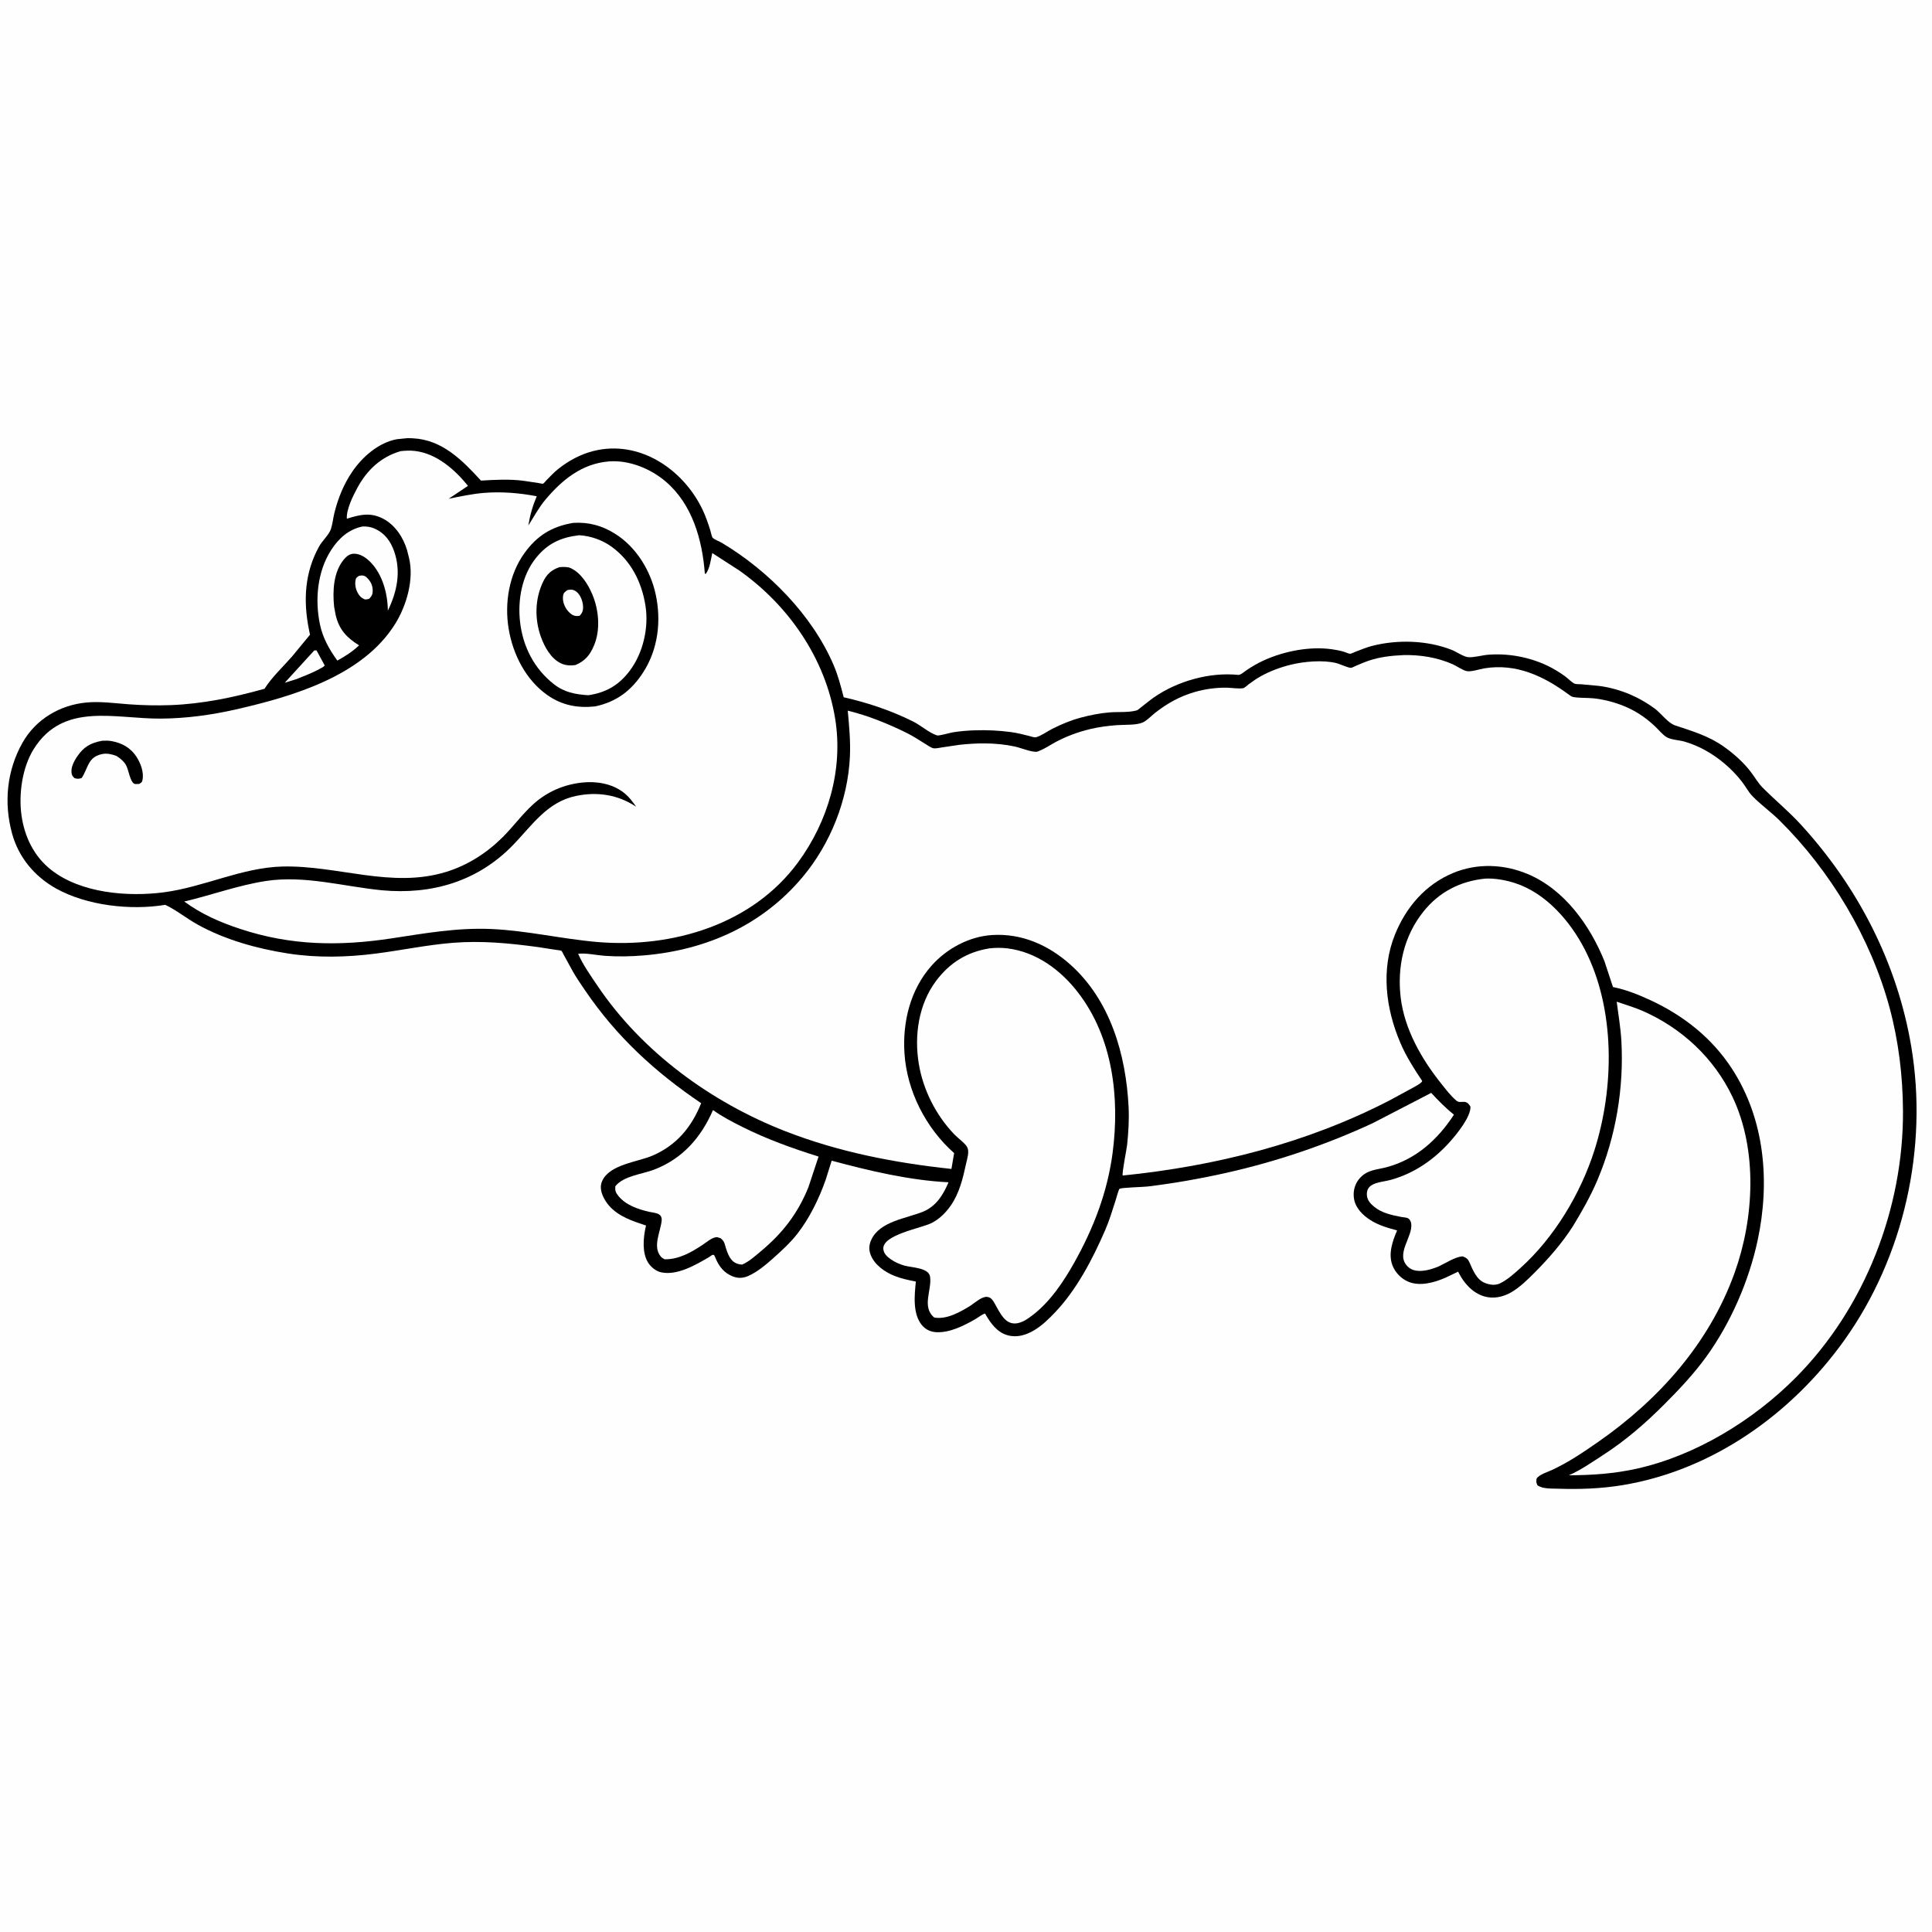 <svg version="1.1" xmlns="http://www.w3.org/2000/svg" style="display: block;" viewBox="0 0 2048 2048" width="1024" height="1024">
<path transform="translate(0,0)" fill="rgb(254,254,254)" d="M -0 -0 L 2048 0 L 2048 2048 L -0 2048 L -0 -0 z"/>
<path transform="translate(0,0)" fill="rgb(0,0,0)" d="M 432.252 464.427 L 437.564 464.617 C 468.799 466.094 490.054 487.871 509.842 509.46 C 524.508 508.57 539.991 507.723 554.609 509.611 L 570.898 512.042 C 571.676 512.164 575.073 512.956 575.626 512.79 C 576.315 512.584 578.585 509.748 579.346 508.971 C 583.343 504.891 587.315 500.661 591.783 497.094 C 602.654 488.415 615.377 481.549 628.896 478.123 C 677.597 465.781 724.181 497.275 744.697 540.178 C 748.072 547.235 750.607 554.705 752.947 562.155 C 753.406 563.617 754.464 568.922 755.348 569.894 C 757.308 572.047 762.652 573.914 765.346 575.526 C 814.519 604.96 860.982 652.06 883.605 704.852 C 888.329 715.876 891.366 727.54 894.344 739.131 C 920.117 744.99 944.208 753.016 967.963 764.848 C 976.047 768.875 984.894 776.818 993.174 779.542 C 995.323 780.248 1006.74 776.844 1009.75 776.351 C 1017.59 775.068 1025.77 774.395 1033.71 774.152 C 1046.32 773.766 1058.99 774.344 1071.5 776.016 C 1078.17 776.907 1084.67 778.585 1091.19 780.219 C 1093.03 780.682 1096.32 781.956 1098.19 781.503 C 1103.32 780.262 1110.45 775.117 1115.41 772.611 C 1125.14 767.695 1135.04 763.57 1145.59 760.735 C 1155.6 758.042 1166.23 755.956 1176.59 755.141 C 1185.21 754.463 1196.87 755.443 1205.01 753.044 C 1206.2 752.693 1208.28 750.748 1209.33 749.959 C 1214.01 746.458 1218.37 742.612 1223.18 739.274 C 1248.18 721.938 1282.27 712.333 1312.65 715.421 C 1315.09 715.669 1319.31 711.81 1321.61 710.271 C 1327.48 706.331 1333.41 702.891 1339.85 699.971 C 1361.35 690.229 1388.41 684.905 1411.95 688.254 C 1416.27 688.867 1420.57 689.66 1424.74 690.921 C 1426.36 691.41 1429.55 692.966 1431.09 693.031 C 1432.21 693.077 1435.75 691.296 1437.08 690.794 C 1442.9 688.593 1448.51 686.244 1454.55 684.673 C 1468.07 681.158 1483.12 679.733 1497.05 680.366 C 1511.33 681.013 1525.75 683.697 1539.07 688.978 C 1543.75 690.833 1551.43 696.15 1556.12 696.61 C 1562.07 697.195 1571.03 694.582 1577.22 694.069 C 1598.47 692.309 1620.85 696.445 1640.12 705.569 C 1646.73 708.703 1653.06 712.6 1659 716.872 C 1661.89 718.952 1666.19 723.497 1669.29 724.778 C 1670.75 725.383 1674.38 725.199 1676.05 725.341 L 1694.5 727.043 C 1705.74 728.363 1718.11 731.88 1728.5 736.362 C 1737.32 740.164 1746.59 745.496 1754.26 751.24 C 1760.9 756.205 1768.01 766.39 1775.73 768.976 C 1794.5 775.267 1810.85 779.89 1827.31 791.472 C 1837.89 798.91 1848.5 808.372 1856.29 818.744 C 1860.22 823.973 1863.71 830.118 1868.31 834.76 C 1881.56 848.104 1895.89 859.821 1908.71 873.793 C 1969.3 939.796 2011.12 1020.71 2026.01 1109.37 C 2044.02 1216.59 2018.36 1332.1 1955.06 1420.7 C 1899.31 1498.73 1815.35 1558.69 1719.55 1574.38 C 1697.09 1578.06 1674.02 1578.87 1651.3 1578.08 C 1644.52 1577.84 1635.26 1578.42 1629.8 1574.5 C 1628.36 1571.65 1628.42 1570.53 1628.83 1567.5 C 1631.03 1563.29 1641.23 1560.06 1645.61 1558.02 C 1662.78 1550.03 1678.36 1539.46 1693.86 1528.68 C 1758.31 1483.85 1811.82 1424.05 1838.7 1349.38 C 1859.47 1291.66 1863.38 1219.1 1836.5 1162.7 C 1816.85 1121.47 1782.57 1089.58 1740.7 1071.37 C 1732.11 1067.64 1722.62 1064.98 1713.76 1061.84 C 1715.52 1075.62 1717.94 1089.42 1718.72 1103.29 C 1721.52 1153.32 1712.86 1204.95 1693.25 1251.12 C 1686.01 1268.18 1676.83 1284.34 1667.18 1300.12 C 1655.76 1317.86 1641.9 1333.78 1627.06 1348.71 C 1619.51 1356.31 1611.02 1364.72 1601.67 1370.06 C 1593.03 1374.99 1582.77 1377.12 1573.07 1374.14 C 1560.86 1370.41 1551.97 1360.3 1546.31 1349.26 L 1545.68 1348.02 L 1532.37 1354.36 C 1520.64 1359.55 1505.24 1363.89 1492.84 1358.66 C 1485.3 1355.49 1478.81 1348.78 1475.97 1341.11 C 1471.46 1328.9 1476.12 1315.59 1480.99 1304.3 C 1471 1301.6 1461.31 1298.87 1452.5 1293.23 C 1444.61 1288.19 1436.97 1280.6 1435.36 1271 C 1433.61 1260.53 1437.59 1250.7 1446.35 1244.57 C 1453.1 1239.85 1462.38 1239.32 1470.16 1237.21 C 1501.17 1228.81 1524.01 1208.02 1541.23 1181.63 C 1532.41 1174.49 1524.83 1166.83 1517.15 1158.51 L 1455.16 1190.59 C 1405.71 1213.58 1353.16 1231.31 1299.97 1243.26 C 1272.51 1249.42 1244.28 1254.38 1216.34 1257.76 C 1211.58 1258.34 1188.94 1258.82 1186.74 1260.19 C 1185.84 1260.75 1182.94 1271.32 1182.36 1273.15 C 1179.01 1283.59 1175.84 1294.07 1171.47 1304.14 C 1158.22 1334.64 1141.32 1367.16 1118.22 1391.36 C 1111.74 1398.15 1104.6 1405.12 1096.5 1409.99 C 1087.87 1415.18 1078.12 1418.21 1068.15 1415.43 C 1056.51 1412.2 1049.85 1402.2 1044.15 1392.38 C 1040.62 1393.5 1036.93 1396.63 1033.65 1398.5 C 1021.61 1405.37 1006.64 1412.95 992.433 1412.17 C 986.406 1411.83 981.165 1409.39 977.267 1404.71 C 967.292 1392.72 969.375 1372.78 970.855 1358.51 C 963.06 1356.96 955.474 1355.41 948.078 1352.45 C 937.957 1348.39 927.324 1340.98 923.087 1330.56 C 920.849 1325.06 921.031 1320.1 923.391 1314.7 C 932.222 1294.5 960.962 1291.69 978.645 1284.35 C 992.421 1278.63 999.903 1266.47 1005.46 1253.27 C 964.058 1251.22 921.515 1241.08 881.617 1230.36 L 875.233 1250.67 C 868.257 1270.51 858.074 1291.56 844.996 1308.14 C 837.56 1317.56 828.486 1325.9 819.525 1333.87 C 811.78 1340.75 803.03 1348.17 793.5 1352.45 C 787.79 1355.02 782.347 1355.29 776.5 1352.94 C 767.874 1349.49 762.375 1342.76 758.824 1334.43 L 757.358 1331.05 C 755.939 1328.72 753.431 1331.53 751.52 1332.65 C 737.457 1340.88 717.818 1352.38 700.812 1348.71 C 695.393 1347.55 689.922 1343.13 687.047 1338.49 C 680.469 1327.86 681.886 1312.43 684.426 1300.75 L 684.793 1299.09 L 674.349 1295.54 C 659.669 1290.3 645.938 1282.98 639.19 1268 C 636.917 1262.95 635.938 1257.5 638.177 1252.24 C 645.821 1234.28 675.963 1231.8 691.72 1225 C 717.233 1214 733.092 1194.8 743.271 1169.43 C 694.49 1136.53 653.612 1098.96 620.364 1050.08 C 615.858 1043.45 611.254 1036.79 607.281 1029.83 L 597.611 1012.22 C 597.192 1011.49 595.735 1008.33 595.126 1007.92 C 594.335 1007.39 590.752 1007.12 589.719 1006.94 L 570.049 1003.91 C 539.842 999.806 510.665 996.999 480.156 999.418 C 452.755 1001.59 425.765 1007.33 398.525 1010.82 C 367.588 1014.78 336.314 1015.53 305.407 1010.75 C 272.758 1005.71 238.339 996.163 209.375 980.026 C 197.776 973.564 187.045 964.813 175.178 959.159 C 138.602 965.236 92.144 960.051 59.497 941.88 C 36.882 929.293 19.827 909.041 12.887 883.914 C 3.828 851.121 7.181 816.648 24.032 787 C 37.981 762.46 63.429 747.416 91.239 744.73 C 106.325 743.273 121.144 745.43 136.16 746.549 C 151.042 747.658 166.209 748.017 181.125 747.445 C 215.145 746.138 247.684 739.24 280.385 730.138 C 288.21 717.777 299.954 706.906 309.63 695.869 L 328.605 672.832 L 327.417 666.967 C 321.348 636.454 322.97 606.768 338.333 579.143 C 341.618 573.237 348.811 566.771 350.787 560.82 C 352.548 555.516 353.057 549.488 354.408 544.026 C 358.303 528.269 364.16 513.669 373.287 500.185 C 384.046 484.292 401.44 469.035 420.883 465.561 L 432.252 464.427 z"/>
<path transform="translate(0,0)" fill="rgb(254,254,254)" d="M 380.371 610.5 C 381.383 610.299 382.997 609.921 384 609.999 C 385.545 610.118 387.232 610.778 388.363 611.817 C 392.721 615.817 395.038 620.085 395.09 626.098 C 395.123 629.923 394.055 631.864 391.5 634.596 C 389.606 635.356 388.746 635.396 386.755 635.421 C 384.272 634.249 382.637 633.349 380.941 631.13 C 377.633 626.802 375.982 621.033 376.79 615.592 C 377.259 612.429 377.936 612.322 380.371 610.5 z"/>
<path transform="translate(0,0)" fill="rgb(254,254,254)" d="M 333.117 689.5 L 335.523 689.447 L 344.185 705.389 C 343.372 706.882 341.116 707.786 339.614 708.63 C 331.414 713.239 322.389 716.618 313.653 720.067 L 301.864 723.732 L 333.117 689.5 z"/>
<path transform="translate(0,0)" fill="rgb(254,254,254)" d="M 384.107 558.129 C 388.6 557.811 393.392 558.614 397.485 560.489 C 407.935 565.277 414.135 573.827 417.829 584.459 C 425.327 606.038 420.865 627.338 411.127 647.321 C 410.974 629.186 405.504 608.683 392.309 595.456 C 387.836 590.973 381.413 586.69 374.786 586.975 C 370.492 587.159 367.364 589.708 364.691 592.865 C 353.309 606.306 352.502 626.667 354.185 643.235 L 355.851 652.079 C 359.501 667.514 367.585 675.989 380.655 684.101 C 373.935 690.513 365.734 695.829 357.576 700.232 C 349.103 688.542 342.176 676.268 339.174 662 C 333.657 635.768 336.367 605.69 351.144 582.877 C 359.079 570.627 369.576 561.188 384.107 558.129 z"/>
<path transform="translate(0,0)" fill="rgb(254,254,254)" d="M 755.831 1176.7 C 765.134 1183.5 776.438 1189.31 786.719 1194.48 C 812.759 1207.55 839.972 1217.3 867.717 1226.02 L 856.954 1258.5 C 845.426 1286.91 829.405 1307.38 806.007 1326.84 C 800.13 1331.73 793.829 1337.48 786.743 1340.5 C 776.124 1340.1 772.542 1332.53 769.55 1323.22 C 768.178 1318.94 768.103 1316.08 764.446 1313.05 L 763.742 1312.5 C 762.69 1312.24 760.485 1311.36 759.5 1311.44 C 754.581 1311.86 749.269 1316.59 745.222 1319.29 C 733.035 1327.41 719.548 1335.19 704.5 1334.9 C 702.972 1334.06 701.573 1333.32 700.438 1331.97 C 691.377 1321.12 700.565 1305.09 701.437 1293.33 C 701.609 1291.01 700.808 1288.79 698.736 1287.41 C 695.954 1285.55 691.321 1285.3 688.088 1284.57 C 676.384 1281.9 663.408 1277.44 655.604 1267.87 C 652.654 1264.26 651.88 1262.14 652.246 1257.5 C 661.066 1246.38 680.633 1244.77 693.5 1239.8 C 723.702 1228.14 743.095 1205.82 755.831 1176.7 z"/>
<path transform="translate(0,0)" fill="rgb(254,254,254)" d="M 1048.78 1005.32 C 1054.91 1004.61 1061.77 1004.54 1067.88 1005.3 C 1098.55 1009.11 1124.22 1028.09 1142.7 1052.01 C 1179.73 1099.97 1187.11 1163.87 1179.39 1222.28 C 1173.91 1263.74 1159.27 1301.77 1138.96 1338.08 C 1127.49 1358.59 1113.23 1379.94 1094.33 1394.34 C 1088.35 1398.89 1080.84 1404.12 1072.91 1402.67 C 1062.88 1400.83 1058.05 1387.27 1053.09 1379.54 C 1051.44 1376.99 1049.64 1375.17 1046.5 1374.77 C 1041 1374.08 1033.62 1380.79 1029.11 1383.83 C 1018.22 1390.63 1003.51 1399.07 990.336 1396.63 C 976.641 1385.24 988.097 1367.31 985.895 1353.2 C 984.402 1343.65 965.786 1343.7 958.424 1341.52 C 953.482 1340.05 948.62 1337.92 944.38 1334.97 C 940.617 1332.35 937.058 1329.22 936.412 1324.46 C 934.3 1308.9 977.108 1301.96 987.861 1296.28 C 996.083 1291.95 1002.54 1285.56 1007.83 1277.96 C 1016.97 1264.83 1020.74 1249.07 1024.06 1233.65 C 1025.16 1228.53 1027.55 1221.77 1025.6 1216.73 C 1023.97 1212.52 1015.22 1206.26 1011.79 1202.69 C 992.283 1182.4 978.575 1155.53 973.97 1127.71 C 969.013 1097.77 973.651 1064.68 992.291 1039.79 C 1006.68 1020.57 1025.1 1009.12 1048.78 1005.32 z"/>
<path transform="translate(0,0)" fill="rgb(254,254,254)" d="M 1574.02 931.393 C 1584.35 930.765 1596.14 932.928 1606 936.121 C 1638.71 946.72 1664.44 976.452 1679.79 1006.18 C 1712.49 1069.49 1711.36 1152.91 1690.12 1219.51 C 1675.49 1265.35 1647.62 1311.79 1611.7 1344.17 C 1605.39 1349.85 1597.65 1356.88 1589.89 1360.5 C 1584.78 1362.88 1579.09 1361.98 1574 1359.95 C 1565.14 1356.4 1561.35 1346.41 1557.79 1338.36 C 1556.01 1334.34 1554.53 1333.4 1550.5 1331.81 C 1542.6 1332.11 1531.62 1339.56 1524.09 1342.87 C 1519.18 1344.79 1513.85 1346.55 1508.58 1347.04 C 1502.81 1347.56 1497.03 1347.07 1492.63 1342.96 C 1478.54 1329.78 1497.52 1311.64 1496 1297.5 C 1495.74 1295.07 1494.72 1292.7 1492.5 1291.39 C 1491.16 1290.6 1487.06 1290.35 1485.41 1290.02 C 1475.29 1288.02 1465.01 1285.99 1456.76 1279.28 C 1452.71 1275.99 1449.31 1272.24 1448.96 1266.84 C 1448.69 1262.58 1449.99 1259.01 1453.61 1256.6 C 1459.04 1252.99 1468.09 1252.41 1474.38 1250.67 C 1499.26 1243.78 1520.5 1229.01 1537.45 1209.82 C 1544.53 1201.82 1559.36 1183.61 1558.73 1173 C 1557.18 1170.71 1555.96 1168.7 1553 1168.13 C 1549.86 1167.52 1546.78 1169.14 1544.05 1166.9 C 1537.9 1161.86 1532.42 1154.49 1527.47 1148.3 C 1506.82 1122.45 1488.77 1090.87 1484.8 1057.52 C 1480.92 1024.95 1488.13 992.276 1508.84 966.386 C 1525.56 945.472 1547.7 934.188 1574.02 931.393 z"/>
<path transform="translate(0,0)" fill="rgb(254,254,254)" d="M 424.632 478.24 C 429.593 477.681 434.863 477.429 439.84 478.027 C 462.944 480.808 482.059 497.7 496.101 515.018 L 475.561 528.709 C 487.845 526.291 500.232 523.555 512.721 522.509 C 531.273 520.956 550.709 522.537 568.973 526.05 C 564.597 536.452 561.883 545.868 560.052 557.047 C 565.817 548.104 571.07 538.161 577.893 530 C 595.63 508.784 616.862 491.404 645.451 489.132 C 666.917 487.426 689.87 496.856 705.983 510.728 C 734.011 534.858 744.477 572.404 747.149 608 L 748.153 608.357 C 752.485 602.621 753.496 593.202 755.029 586.26 L 783.853 604.881 C 836.23 641.979 875.056 698.334 885.329 761.964 C 894.012 815.739 877.833 870.744 845.916 914.19 C 797.441 980.174 712.59 1005.22 633.714 998.605 C 596.025 995.442 558.752 986.456 520.975 984.801 C 484.629 983.21 450.984 989.267 415.318 994.682 C 359.683 1003.13 308.491 1002.5 254.614 984.687 C 233.263 977.629 213.548 969.064 195.315 955.655 C 224 948.926 252.784 938.329 281.826 933.893 C 322.928 927.615 364.036 939.713 404.758 943.721 C 457.805 948.656 506.644 934.304 544.068 895.536 C 564.385 874.49 580.147 849.981 610.832 843.674 C 633.349 839.046 655.185 842.415 674.395 855.181 C 670.322 849.404 666.198 843.968 660.473 839.68 C 648.424 830.658 632.401 827.997 617.693 829.476 C 597.811 831.475 579.778 839.267 564.991 852.766 C 553.371 863.374 544.003 876.339 532.845 887.452 C 516.047 904.182 495.882 917.125 473.197 924.165 C 415.154 942.177 358.035 917.121 299.467 918.553 C 256.347 919.607 216.324 940.297 173.619 945.895 C 135.471 950.897 85.89 946.83 54.483 922.321 C 35.961 907.867 25.9 886.923 22.747 864 C 19.676 841.678 23.587 813.457 35.775 793.988 C 67.19 743.807 121.698 762.092 170.5 761.753 C 197.309 761.567 223.9 757.977 250 752.025 C 310.108 738.318 384.693 716.616 419.059 661.088 C 431.011 641.776 439.065 614.008 433.577 591.389 L 431.5 583.182 C 427.52 569.73 418.872 556.543 406.234 549.896 C 392.727 542.792 381.39 545.542 367.684 549.86 C 366.881 540.377 374.39 525.256 378.878 517 C 389.127 498.145 403.914 484.275 424.632 478.24 z"/>
<path transform="translate(0,0)" fill="rgb(0,0,0)" d="M 108.334 785.215 C 111.598 785.1 114.869 784.991 118.097 785.568 C 129.091 787.533 138.358 792.551 144.549 802.03 C 149.05 808.922 152.862 818.845 150.978 827.125 C 150.419 829.584 149.523 829.703 147.5 831.01 C 146.507 830.993 143.226 831.284 142.5 830.923 C 137.719 828.547 136.402 815.908 133.522 810.955 C 131.21 806.98 128.089 804.415 124.31 801.903 L 123.321 801.26 C 118.588 799.555 113.524 798.28 108.469 799.288 C 92.728 802.427 93.628 814.41 86.5 824.787 C 83.128 825.673 82.517 825.843 79 824.862 C 77.779 823.689 76.694 822.668 76.208 820.972 C 74.367 814.552 78.208 807.297 81.672 802.134 C 88.79 791.522 96.047 787.523 108.334 785.215 z"/>
<path transform="translate(0,0)" fill="rgb(0,0,0)" d="M 607.61 554.279 C 624.23 553.278 638.268 557.142 652.283 565.983 C 674.45 579.965 689.556 604.706 695.044 629.993 C 701.142 658.085 697.627 688.081 681.967 712.476 C 669.431 732.003 653.71 743.909 630.974 748.803 C 612.514 750.799 595.945 747.775 580.469 736.982 C 557.474 720.946 543.686 693.746 539.186 666.493 C 534.691 639.27 539.548 608.985 555.952 586.301 C 569.376 567.739 584.925 558.073 607.61 554.279 z"/>
<path transform="translate(0,0)" fill="rgb(254,254,254)" d="M 613.983 567.37 C 626.074 568.085 638.292 572.35 648.147 579.434 C 668.997 594.421 680.316 617.238 684.235 642.136 C 687.872 665.24 681.848 691.721 667.898 710.574 C 656.447 726.051 642.618 734.234 623.524 736.976 C 609.736 736.05 598.256 733.961 587.095 725.211 C 566.24 708.86 554.202 685.353 551.267 659.127 C 548.665 635.871 553.221 609.964 568.226 591.353 C 580.591 576.017 594.522 569.645 613.983 567.37 z"/>
<path transform="translate(0,0)" fill="rgb(0,0,0)" d="M 593.127 601.183 C 596.678 600.965 601.539 600.675 604.815 602.162 C 615.824 607.156 623.43 619.466 627.929 630.185 C 634.833 646.633 636.735 667.755 629.565 684.5 C 625.253 694.572 620.034 700.807 609.866 705.008 C 604.818 705.735 599.555 705.443 594.882 703.288 C 584.026 698.281 577.252 685.822 573.385 675.105 C 566.563 656.2 566.974 634.573 575.864 616.388 C 579.759 608.421 584.818 604.028 593.127 601.183 z"/>
<path transform="translate(0,0)" fill="rgb(254,254,254)" d="M 601.49 625.5 C 605.161 624.837 607.427 624.661 610.686 626.967 C 615.098 630.089 617.655 636.988 618.032 642.16 C 618.367 646.758 617.578 649.339 614.5 652.718 C 613.266 652.896 612.282 653.091 611 653.013 C 607.626 652.807 605.007 650.884 602.764 648.5 C 598.548 644.018 595.769 637.204 596.993 631 C 597.582 628.017 599.297 627.22 601.49 625.5 z"/>
<path transform="translate(0,0)" fill="rgb(254,254,254)" d="M 1487.69 694.434 C 1505.5 693.994 1523.62 696.926 1539.97 704.143 C 1544.21 706.017 1550.61 710.611 1554.85 711.429 C 1559.65 712.353 1568.38 709.314 1573.31 708.5 C 1607.43 702.873 1636.64 716.818 1663.27 736.5 C 1664.83 737.646 1666.04 738.591 1668 738.915 C 1674.78 740.035 1682 739.572 1688.86 740.225 C 1698.33 741.126 1707.98 743.486 1716.91 746.696 C 1731.44 751.917 1743.37 759.514 1754.5 770.066 C 1758.21 773.586 1762.15 778.536 1766.44 781.272 C 1771.08 784.228 1780.08 784.518 1785.57 786.114 C 1793.18 788.322 1800.79 791.491 1807.7 795.353 C 1822.71 803.736 1835.84 814.97 1846.43 828.5 C 1850.27 833.406 1853.19 839.277 1857.5 843.775 C 1866.18 852.831 1876.97 860.427 1886.01 869.335 C 1940.24 922.795 1983.12 994.519 2003 1068.12 C 2012.62 1103.77 2017.04 1140.7 2017.24 1177.57 C 2017.81 1280.73 1976.88 1386.41 1903.85 1460.02 C 1858.74 1505.48 1797.7 1542.95 1734.79 1556.91 C 1710.95 1562.2 1687.38 1563.79 1663.07 1563.86 C 1675.59 1558.41 1687 1550.34 1698.46 1542.97 C 1722.94 1527.22 1744.2 1508.79 1764.7 1488.2 C 1780.29 1472.55 1795.47 1456.47 1808.47 1438.55 C 1834.45 1402.75 1853.9 1358.06 1863.14 1314.97 C 1876.4 1253.13 1870.98 1186.91 1836.02 1133 C 1814.92 1100.47 1784.92 1076.75 1750.09 1060.5 C 1737.72 1054.73 1724.14 1049.22 1710.75 1046.49 L 1709.82 1046.32 L 1700.81 1019 C 1685.55 980.984 1658.33 942.892 1619.5 926.54 C 1594.36 915.949 1565.91 914.797 1540.5 925.338 C 1511.13 937.523 1490.56 961.458 1478.77 990.556 C 1463.71 1027.76 1468.92 1069.1 1484.36 1105.26 C 1490.39 1119.56 1499.01 1133.04 1507.62 1145.92 L 1507.13 1146.83 C 1504.99 1149.28 1500.09 1151.7 1497.27 1153.31 L 1473.26 1166.33 C 1385.29 1211.86 1288.27 1236.17 1190.12 1246.12 C 1189.17 1243.49 1194.3 1218.22 1194.77 1213.81 C 1196.17 1200.51 1197.03 1186.78 1196.36 1173.41 C 1193.56 1118.02 1177.08 1060.24 1134.29 1022.22 C 1111.16 1001.67 1082.92 989.192 1051.55 991.185 C 1027.2 992.731 1003.38 1005.64 987.349 1023.79 C 964.937 1049.17 956.675 1083.13 958.756 1116.26 C 961.274 1156.36 981.412 1195.84 1011.41 1222.33 L 1008.56 1239.12 C 948.379 1232.68 889.214 1221.25 832.623 1199.19 C 754.104 1168.58 680.965 1115.44 633.5 1045.17 C 626.21 1034.38 618.084 1023 612.844 1011.05 C 621.066 1010.01 632.353 1012.57 640.769 1013.18 C 654.903 1014.2 669.039 1013.95 683.153 1012.72 C 748.962 1006.97 808.089 980.718 850.916 929.554 C 880.301 894.448 898.793 848.02 900.928 802.167 C 901.698 785.637 900.152 769.785 898.662 753.35 C 919.873 758.403 942.119 767.475 961.585 777.165 C 968.175 780.446 974.227 784.473 980.47 788.348 C 982.629 789.689 986.896 792.637 989.297 793.147 C 991.855 793.691 995.905 792.679 998.463 792.297 L 1017.28 789.5 C 1026.19 788.543 1035.27 787.958 1044.24 788.038 C 1054.65 788.132 1065.34 789.112 1075.53 791.3 C 1082.26 792.746 1092.13 797.077 1098.7 796.947 C 1099.5 796.932 1101.79 795.907 1102.6 795.565 C 1108.32 793.176 1113.4 789.618 1118.84 786.699 C 1130.46 780.453 1142.98 775.865 1155.81 772.807 C 1165.17 770.574 1174.59 769.398 1184.17 768.676 C 1191.84 768.098 1204.39 768.895 1211.19 765.928 C 1215.8 763.918 1220.4 758.853 1224.38 755.713 C 1237.2 745.599 1250.72 738.115 1266.44 733.559 C 1277.35 730.398 1289.06 728.821 1300.41 728.975 C 1305.32 729.041 1313.8 730.48 1318.32 729.396 C 1319.34 729.152 1322.35 726.329 1323.3 725.619 C 1327.66 722.359 1332.03 719.282 1336.81 716.661 C 1346.52 711.334 1357.34 707.334 1368.09 704.665 C 1382.24 701.151 1402.81 699.336 1417 703.019 C 1420.13 703.832 1429.36 708.15 1432.21 707.916 C 1433.36 707.821 1436.32 706.196 1437.53 705.696 C 1442 703.849 1446.46 701.853 1451.05 700.315 C 1463.08 696.282 1475.08 695.007 1487.69 694.434 z"/>
</svg>